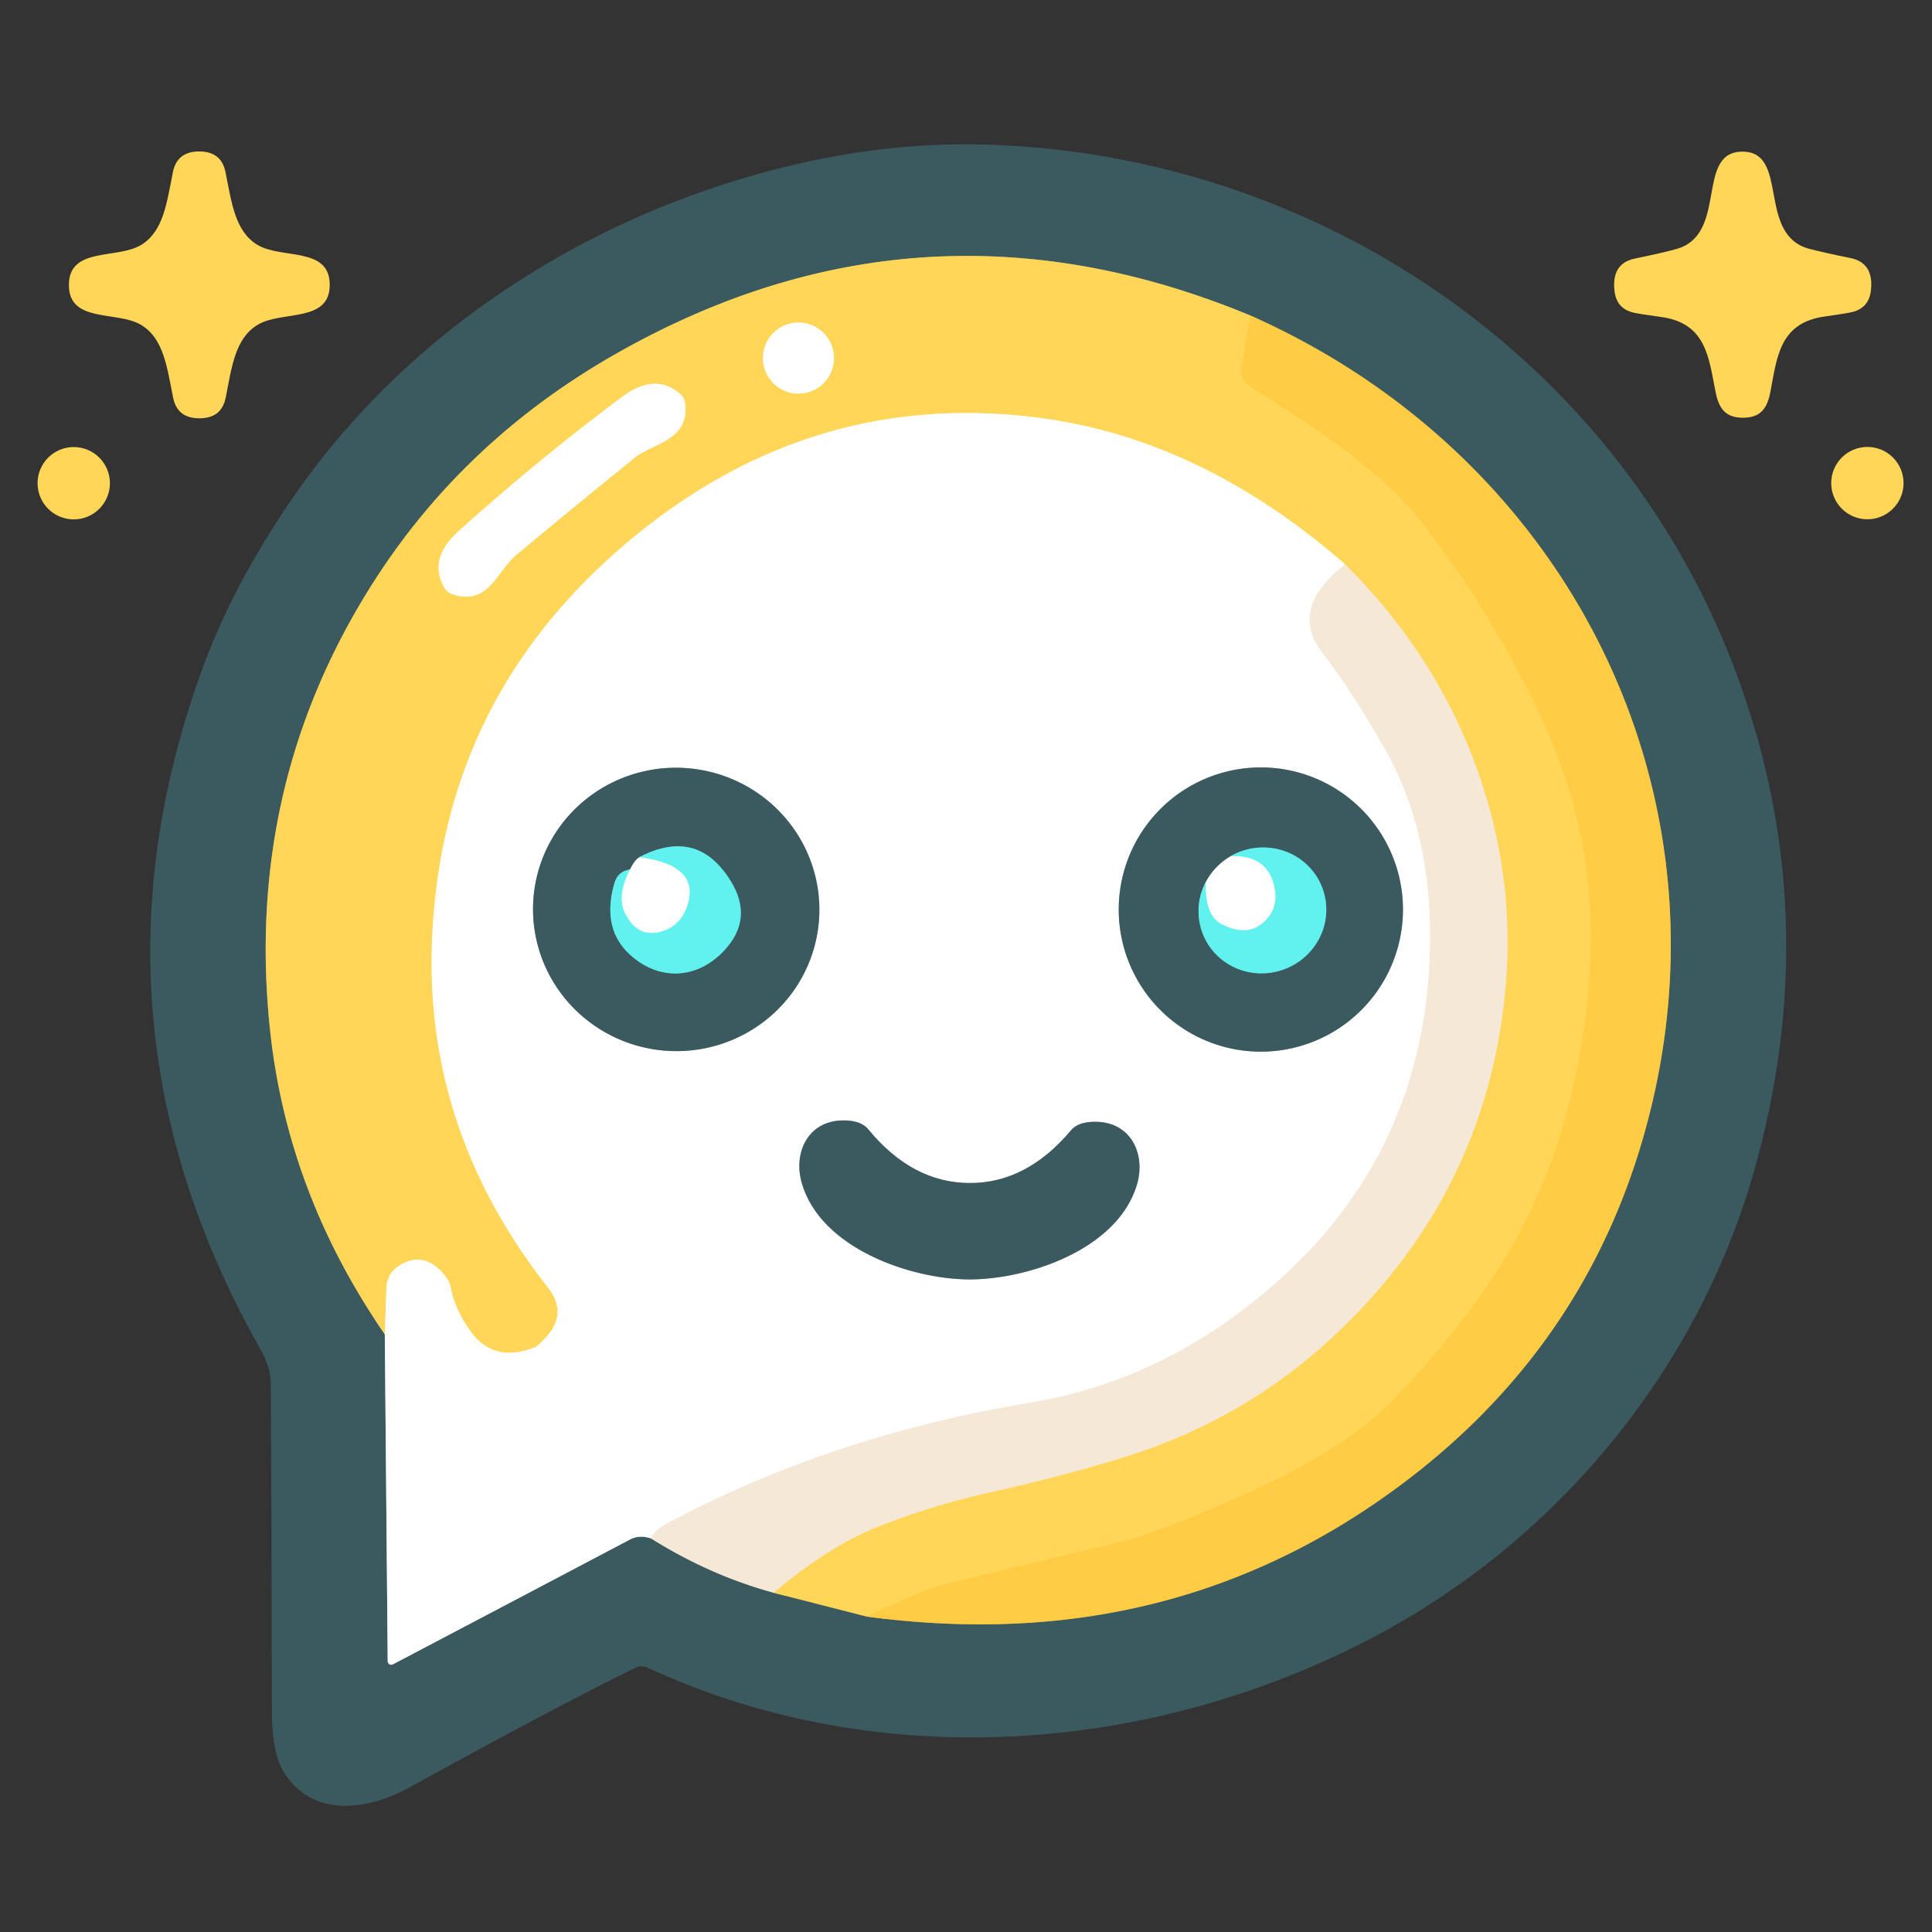 <?xml version="1.0" encoding="UTF-8" standalone="no"?>
<!DOCTYPE svg PUBLIC "-//W3C//DTD SVG 1.1//EN" "http://www.w3.org/Graphics/SVG/1.1/DTD/svg11.dtd">
<svg xmlns="http://www.w3.org/2000/svg" version="1.1" viewBox="0.00 0.00 180.00 180.00">
<rect x="0.00" y="0.00" width="180.00" height="180.00" fill="#333333" stroke="none"/>
<g stroke-width="2.00" fill="none" stroke-linecap="butt">
<path stroke="#9dadb0" vector-effect="non-scaling-stroke" d="
  M 35.85 124.31
  L 36.12 154.76
  A 0.34 0.33 76.2 0 0 36.61 155.06
  Q 47.60 149.28 58.70 143.43
  Q 59.57 142.97 60.65 143.33"
/>
<path stroke="#98a19b" vector-effect="non-scaling-stroke" d="
  M 60.65 143.33
  Q 66.11 146.76 72.07 148.39"
/>
<path stroke="#9d985c" vector-effect="non-scaling-stroke" d="
  M 72.07 148.39
  L 80.75 150.61"
/>
<path stroke="#9d9352" vector-effect="non-scaling-stroke" d="
  M 80.75 150.61
  Q 107.60 154.23 128.37 139.88
  Q 148.32 126.10 153.86 103.07
  C 161.24 72.39 145.42 42.21 116.48 29.39"
/>
<path stroke="#9d985c" vector-effect="non-scaling-stroke" d="
  M 116.48 29.39
  Q 85.94 16.74 57.41 32.95
  Q 43.15 41.05 34.68 54.42
  Q 22.75 73.25 25.16 95.96
  Q 26.78 111.17 35.85 124.31"
/>
<path stroke="#ffd14e" vector-effect="non-scaling-stroke" d="
  M 116.48 29.39
  L 115.66 34.32
  A 1.60 1.60 0.0 0 0 116.38 35.94
  C 122.94 40.13 129.01 43.96 133.11 49.48
  Q 138.77 57.08 142.53 64.61
  C 147.38 74.32 148.99 82.86 147.87 93.41
  Q 146.23 108.71 138.58 119.79
  Q 134.59 125.57 129.66 130.56
  Q 125.53 134.75 117.85 138.35
  Q 108.71 142.64 103.79 143.81
  Q 94.29 146.07 87.92 147.64
  Q 86.04 148.10 80.75 150.61"
/>
<path stroke="#fadf97" vector-effect="non-scaling-stroke" d="
  M 72.07 148.39
  Q 77.22 144.05 81.77 142.25
  Q 86.91 140.23 91.84 139.13
  Q 99.33 137.46 104.98 135.68
  Q 116.12 132.18 124.51 124.24
  Q 138.40 111.11 140.22 92.46
  Q 141.21 82.40 137.99 72.77
  Q 134.18 61.37 125.32 52.58"
/>
<path stroke="#ffebac" vector-effect="non-scaling-stroke" d="
  M 125.32 52.58
  Q 111.90 40.86 96.74 38.92
  Q 74.84 36.11 57.49 51.36
  Q 40.84 65.99 40.23 88.33
  Q 39.76 105.58 51.05 119.95
  Q 52.92 122.32 50.89 124.56
  Q 50.10 125.43 49.81 125.54
  Q 46.00 127.01 43.87 124.07
  Q 42.39 122.04 41.98 119.91
  Q 41.89 119.45 41.62 119.07
  Q 39.68 116.42 37.23 117.89
  A 2.53 2.51 -14.6 0 0 36.00 119.98
  L 35.85 124.31"
/>
<path stroke="#faf4eb" vector-effect="non-scaling-stroke" d="
  M 125.32 52.58
  Q 120.05 56.71 123.18 60.77
  Q 125.98 64.39 129.07 69.86
  Q 133.48 77.66 133.24 88.31
  Q 132.81 107.25 118.84 119.56
  Q 108.56 128.61 95.96 130.69
  Q 77.36 133.78 61.99 142.02
  Q 61.07 142.52 60.65 143.33"
/>
<path stroke="#ffebac" vector-effect="non-scaling-stroke" d="
  M 77.70 33.36
  A 3.31 3.31 0.0 0 0 74.39 30.05
  A 3.31 3.31 0.0 0 0 71.08 33.36
  A 3.31 3.31 0.0 0 0 74.39 36.67
  A 3.31 3.31 0.0 0 0 77.70 33.36"
/>
<path stroke="#ffebac" vector-effect="non-scaling-stroke" d="
  M 50.19 43.06
  Q 46.29 46.27 42.72 49.49
  Q 39.88 52.06 41.38 54.72
  Q 41.64 55.18 42.14 55.36
  C 45.48 56.52 46.40 53.11 48.02 51.77
  Q 50.79 49.46 53.57 47.17
  Q 56.36 44.89 59.16 42.62
  C 60.79 41.29 64.31 41.05 63.82 37.54
  Q 63.74 37.02 63.34 36.68
  Q 61.02 34.69 57.95 36.98
  Q 54.10 39.85 50.19 43.06"
/>
<path stroke="#9dadb0" vector-effect="non-scaling-stroke" d="
  M 76.287 85.916
  A 13.34 13.20 5.1 0 0 64.173 71.582
  A 13.34 13.20 5.1 0 0 49.713 83.544
  A 13.34 13.20 5.1 0 0 61.827 97.878
  A 13.34 13.20 5.1 0 0 76.287 85.916"
/>
<path stroke="#9dadb0" vector-effect="non-scaling-stroke" d="
  M 130.71 84.74
  A 13.24 13.24 0.0 0 0 117.47 71.50
  A 13.24 13.24 0.0 0 0 104.23 84.74
  A 13.24 13.24 0.0 0 0 117.47 97.98
  A 13.24 13.24 0.0 0 0 130.71 84.74"
/>
<path stroke="#9dadb0" vector-effect="non-scaling-stroke" d="
  M 90.26 119.20
  C 95.66 119.23 104.07 116.47 105.91 110.42
  C 106.77 107.60 105.43 104.66 102.28 104.52
  Q 100.51 104.45 99.79 105.30
  Q 95.64 110.25 90.31 110.22
  Q 84.98 110.19 80.88 105.20
  Q 80.17 104.34 78.40 104.39
  C 75.25 104.50 73.88 107.43 74.71 110.25
  C 76.48 116.32 84.86 119.17 90.26 119.20"
/>
<path stroke="#9dadb0" vector-effect="non-scaling-stroke" d="
  M 59.57 79.87
  Q 59.13 80.13 58.69 81.02"
/>
<path stroke="#4ea6a7" vector-effect="non-scaling-stroke" d="
  M 58.69 81.02
  Q 57.58 81.18 57.26 82.27
  Q 55.94 86.71 59.00 89.21
  C 61.68 91.40 65.00 91.14 67.40 88.63
  Q 70.30 85.60 68.02 81.99
  Q 64.91 77.06 59.57 79.87"
/>
<path stroke="#b0f8f7" vector-effect="non-scaling-stroke" d="
  M 58.69 81.02
  Q 57.46 83.43 58.21 85.02
  Q 59.39 87.49 61.72 86.75
  Q 63.38 86.22 64.00 84.46
  Q 65.34 80.61 59.57 79.87"
/>
<path stroke="#9dadb0" vector-effect="non-scaling-stroke" d="
  M 114.67 79.77
  A 5.97 5.86 -24.4 0 0 112.35 82.17"
/>
<path stroke="#4ea6a7" vector-effect="non-scaling-stroke" d="
  M 112.35 82.17
  A 5.97 5.85 -22.6 0 0 112.64 88.11
  A 5.97 5.85 -21.0 0 0 120.74 89.77
  A 5.96 5.84 -21.4 0 0 122.84 81.95
  A 5.96 5.85 -21.3 0 0 114.67 79.77"
/>
<path stroke="#b0f8f7" vector-effect="non-scaling-stroke" d="
  M 112.35 82.17
  Q 112.24 85.31 113.86 86.12
  Q 116.33 87.35 117.88 85.77
  Q 119.16 84.49 118.71 82.55
  Q 118.04 79.66 114.67 79.77"
/>
</g>
<path fill="#3b5a60" d="
  M 59.22 155.37
  Q 51.02 159.42 38.23 166.49
  C 34.23 168.70 29.05 169.41 26.41 165.04
  Q 25.33 163.26 25.33 159.39
  Q 25.29 138.99 25.23 128.75
  C 25.22 127.84 24.81 126.67 24.29 125.76
  Q 6.98 95.13 18.79 62.49
  Q 21.83 54.09 27.82 45.61
  C 38.22 30.90 54.16 20.62 71.47 15.98
  Q 81.61 13.26 91.24 13.46
  C 122.38 14.12 150.70 33.20 161.69 62.53
  Q 170.12 85.03 163.52 108.75
  C 158.24 127.72 144.80 143.96 127.08 152.99
  C 106.43 163.52 81.49 165.16 60.30 155.36
  A 1.27 1.26 -45.3 0 0 59.22 155.37
  Z
  M 35.85 124.31
  L 36.12 154.76
  A 0.34 0.33 76.2 0 0 36.61 155.06
  Q 47.60 149.28 58.70 143.43
  Q 59.57 142.97 60.65 143.33
  Q 66.11 146.76 72.07 148.39
  L 80.75 150.61
  Q 107.60 154.23 128.37 139.88
  Q 148.32 126.10 153.86 103.07
  C 161.24 72.39 145.42 42.21 116.48 29.39
  Q 85.94 16.74 57.41 32.95
  Q 43.15 41.05 34.68 54.42
  Q 22.75 73.25 25.16 95.96
  Q 26.78 111.17 35.85 124.31
  Z"
/>
<path fill="#ffd658" d="
  M 18.56 14.11
  Q 20.62 14.11 21.01 16.04
  C 21.58 18.87 21.89 21.55 23.98 22.81
  C 26.22 24.17 30.72 22.95 30.72 26.53
  C 30.73 30.11 26.22 28.90 23.99 30.27
  C 21.90 31.53 21.59 34.21 21.03 37.04
  Q 20.64 38.98 18.58 38.97
  Q 16.52 38.98 16.13 37.05
  C 15.56 34.22 15.25 31.54 13.16 30.28
  C 10.92 28.92 6.42 30.14 6.42 26.56
  C 6.41 22.97 10.91 24.18 13.15 22.82
  C 15.24 21.55 15.54 18.87 16.11 16.04
  Q 16.49 14.11 18.56 14.11
  Z"
/>
<path fill="#ffd658" d="
  M 162.33 14.13
  C 166.74 14.11 163.66 21.83 168.52 23.17
  Q 169.65 23.48 172.39 24.04
  Q 174.60 24.48 174.31 27.06
  Q 174.12 28.73 172.49 29.09
  Q 171.95 29.21 169.99 29.49
  C 165.78 30.08 165.56 33.29 164.94 36.53
  C 164.64 38.08 164.01 38.91 162.40 38.92
  C 160.78 38.92 160.15 38.09 159.84 36.54
  C 159.20 33.31 158.97 30.10 154.75 29.53
  Q 152.79 29.26 152.25 29.14
  Q 150.62 28.79 150.42 27.12
  Q 150.12 24.54 152.32 24.09
  Q 155.06 23.52 156.19 23.20
  C 161.04 21.84 157.92 14.13 162.33 14.13
  Z"
/>
<path fill="#ffd658" d="
  M 116.48 29.39
  L 115.66 34.32
  A 1.60 1.60 0.0 0 0 116.38 35.94
  C 122.94 40.13 129.01 43.96 133.11 49.48
  Q 138.77 57.08 142.53 64.61
  C 147.38 74.32 148.99 82.86 147.87 93.41
  Q 146.23 108.71 138.58 119.79
  Q 134.59 125.57 129.66 130.56
  Q 125.53 134.75 117.85 138.35
  Q 108.71 142.64 103.79 143.81
  Q 94.29 146.07 87.92 147.64
  Q 86.04 148.10 80.75 150.61
  L 72.07 148.39
  Q 77.22 144.05 81.77 142.25
  Q 86.91 140.23 91.84 139.13
  Q 99.33 137.46 104.98 135.68
  Q 116.12 132.18 124.51 124.24
  Q 138.40 111.11 140.22 92.46
  Q 141.21 82.40 137.99 72.77
  Q 134.18 61.37 125.32 52.58
  Q 111.90 40.86 96.74 38.92
  Q 74.84 36.11 57.49 51.36
  Q 40.84 65.99 40.23 88.33
  Q 39.76 105.58 51.05 119.95
  Q 52.92 122.32 50.89 124.56
  Q 50.10 125.43 49.81 125.54
  Q 46.00 127.01 43.87 124.07
  Q 42.39 122.04 41.98 119.91
  Q 41.89 119.45 41.62 119.07
  Q 39.68 116.42 37.23 117.89
  A 2.53 2.51 -14.6 0 0 36.00 119.98
  L 35.85 124.31
  Q 26.78 111.17 25.16 95.96
  Q 22.75 73.25 34.68 54.42
  Q 43.15 41.05 57.41 32.95
  Q 85.94 16.74 116.48 29.39
  Z
  M 77.70 33.36
  A 3.31 3.31 0.0 0 0 74.39 30.05
  A 3.31 3.31 0.0 0 0 71.08 33.36
  A 3.31 3.31 0.0 0 0 74.39 36.67
  A 3.31 3.31 0.0 0 0 77.70 33.36
  Z
  M 50.19 43.06
  Q 46.29 46.27 42.72 49.49
  Q 39.88 52.06 41.38 54.72
  Q 41.64 55.18 42.14 55.36
  C 45.48 56.52 46.40 53.11 48.02 51.77
  Q 50.79 49.46 53.57 47.17
  Q 56.36 44.89 59.16 42.62
  C 60.79 41.29 64.31 41.05 63.82 37.54
  Q 63.74 37.02 63.34 36.68
  Q 61.02 34.69 57.95 36.98
  Q 54.10 39.85 50.19 43.06
  Z"
/>
<path fill="#ffcc43" d="
  M 116.48 29.39
  C 145.42 42.21 161.24 72.39 153.86 103.07
  Q 148.32 126.10 128.37 139.88
  Q 107.60 154.23 80.75 150.61
  Q 86.04 148.10 87.92 147.64
  Q 94.29 146.07 103.79 143.81
  Q 108.71 142.64 117.85 138.35
  Q 125.53 134.75 129.66 130.56
  Q 134.59 125.57 138.58 119.79
  Q 146.23 108.71 147.87 93.41
  C 148.99 82.86 147.38 74.32 142.53 64.61
  Q 138.77 57.08 133.11 49.48
  C 129.01 43.96 122.94 40.13 116.38 35.94
  A 1.60 1.60 0.0 0 1 115.66 34.32
  L 116.48 29.39
  Z"
/>
<circle fill="#ffffff" cx="74.39" cy="33.36" r="3.31"/>
<path fill="#ffffff" d="
  M 53.57 47.17
  Q 50.79 49.46 48.02 51.77
  C 46.40 53.11 45.48 56.52 42.14 55.36
  Q 41.64 55.18 41.38 54.72
  Q 39.88 52.06 42.72 49.49
  Q 46.29 46.27 50.19 43.06
  Q 54.10 39.85 57.95 36.98
  Q 61.02 34.69 63.34 36.68
  Q 63.74 37.02 63.82 37.54
  C 64.31 41.05 60.79 41.29 59.16 42.62
  Q 56.36 44.89 53.57 47.17
  Z"
/>
<path fill="#ffffff" d="
  M 125.32 52.58
  Q 120.05 56.71 123.18 60.77
  Q 125.98 64.39 129.07 69.86
  Q 133.48 77.66 133.24 88.31
  Q 132.81 107.25 118.84 119.56
  Q 108.56 128.61 95.96 130.69
  Q 77.36 133.78 61.99 142.02
  Q 61.07 142.52 60.65 143.33
  Q 59.57 142.97 58.70 143.43
  Q 47.60 149.28 36.61 155.06
  A 0.34 0.33 76.2 0 1 36.12 154.76
  L 35.85 124.31
  L 36.00 119.98
  A 2.53 2.51 -14.6 0 1 37.23 117.89
  Q 39.68 116.42 41.62 119.07
  Q 41.89 119.45 41.98 119.91
  Q 42.39 122.04 43.87 124.07
  Q 46.00 127.01 49.81 125.54
  Q 50.10 125.43 50.89 124.56
  Q 52.92 122.32 51.05 119.95
  Q 39.76 105.58 40.23 88.33
  Q 40.84 65.99 57.49 51.36
  Q 74.84 36.11 96.74 38.92
  Q 111.90 40.86 125.32 52.58
  Z
  M 76.287 85.916
  A 13.34 13.20 5.1 0 0 64.173 71.582
  A 13.34 13.20 5.1 0 0 49.713 83.544
  A 13.34 13.20 5.1 0 0 61.827 97.878
  A 13.34 13.20 5.1 0 0 76.287 85.916
  Z
  M 130.71 84.74
  A 13.24 13.24 0.0 0 0 117.47 71.50
  A 13.24 13.24 0.0 0 0 104.23 84.74
  A 13.24 13.24 0.0 0 0 117.47 97.98
  A 13.24 13.24 0.0 0 0 130.71 84.74
  Z
  M 90.26 119.20
  C 95.66 119.23 104.07 116.47 105.91 110.42
  C 106.77 107.60 105.43 104.66 102.28 104.52
  Q 100.51 104.45 99.79 105.30
  Q 95.64 110.25 90.31 110.22
  Q 84.98 110.19 80.88 105.20
  Q 80.17 104.34 78.40 104.39
  C 75.25 104.50 73.88 107.43 74.71 110.25
  C 76.48 116.32 84.86 119.17 90.26 119.20
  Z"
/>
<circle fill="#ffd658" cx="6.87" cy="45.02" r="3.37"/>
<circle fill="#ffd658" cx="173.98" cy="45.01" r="3.37"/>
<path fill="#f5e8d6" d="
  M 72.07 148.39
  Q 66.11 146.76 60.65 143.33
  Q 61.07 142.52 61.99 142.02
  Q 77.36 133.78 95.96 130.69
  Q 108.56 128.61 118.84 119.56
  Q 132.81 107.25 133.24 88.31
  Q 133.48 77.66 129.07 69.86
  Q 125.98 64.39 123.18 60.77
  Q 120.05 56.71 125.32 52.58
  Q 134.18 61.37 137.99 72.77
  Q 141.21 82.40 140.22 92.46
  Q 138.40 111.11 124.51 124.24
  Q 116.12 132.18 104.98 135.68
  Q 99.33 137.46 91.84 139.13
  Q 86.91 140.23 81.77 142.25
  Q 77.22 144.05 72.07 148.39
  Z"
/>
<path fill="#3b5a60" d="
  M 76.287 85.916
  A 13.34 13.20 5.1 0 1 61.827 97.878
  A 13.34 13.20 5.1 0 1 49.713 83.544
  A 13.34 13.20 5.1 0 1 64.173 71.582
  A 13.34 13.20 5.1 0 1 76.287 85.916
  Z
  M 59.57 79.87
  Q 59.13 80.13 58.69 81.02
  Q 57.58 81.18 57.26 82.27
  Q 55.94 86.71 59.00 89.21
  C 61.68 91.40 65.00 91.14 67.40 88.63
  Q 70.30 85.60 68.02 81.99
  Q 64.91 77.06 59.57 79.87
  Z"
/>
<path fill="#3b5a60" d="
  M 130.71 84.74
  A 13.24 13.24 0.0 0 1 117.47 97.98
  A 13.24 13.24 0.0 0 1 104.23 84.74
  A 13.24 13.24 0.0 0 1 117.47 71.50
  A 13.24 13.24 0.0 0 1 130.71 84.74
  Z
  M 114.67 79.77
  A 5.97 5.86 -24.4 0 0 112.35 82.17
  A 5.97 5.85 -22.6 0 0 112.64 88.11
  A 5.97 5.85 -21.0 0 0 120.74 89.77
  A 5.96 5.84 -21.4 0 0 122.84 81.95
  A 5.96 5.85 -21.3 0 0 114.67 79.77
  Z"
/>
<path fill="#61f1ee" d="
  M 58.69 81.02
  Q 57.46 83.43 58.21 85.02
  Q 59.39 87.49 61.72 86.75
  Q 63.38 86.22 64.00 84.46
  Q 65.34 80.61 59.57 79.87
  Q 64.91 77.06 68.02 81.99
  Q 70.30 85.60 67.40 88.63
  C 65.00 91.14 61.68 91.40 59.00 89.21
  Q 55.94 86.71 57.26 82.27
  Q 57.58 81.18 58.69 81.02
  Z"
/>
<path fill="#61f1ee" d="
  M 112.35 82.17
  Q 112.24 85.31 113.86 86.12
  Q 116.33 87.35 117.88 85.77
  Q 119.16 84.49 118.71 82.55
  Q 118.04 79.66 114.67 79.77
  A 5.96 5.85 -21.3 0 1 122.84 81.95
  A 5.96 5.84 -21.4 0 1 120.74 89.77
  A 5.97 5.85 -21.0 0 1 112.64 88.11
  A 5.97 5.85 -22.6 0 1 112.35 82.17
  Z"
/>
<path fill="#ffffff" d="
  M 59.57 79.87
  Q 65.34 80.61 64.00 84.46
  Q 63.38 86.22 61.72 86.75
  Q 59.39 87.49 58.21 85.02
  Q 57.46 83.43 58.69 81.02
  Q 59.13 80.13 59.57 79.87
  Z"
/>
<path fill="#ffffff" d="
  M 114.67 79.77
  Q 118.04 79.66 118.71 82.55
  Q 119.16 84.49 117.88 85.77
  Q 116.33 87.35 113.86 86.12
  Q 112.24 85.31 112.35 82.17
  A 5.97 5.86 -24.4 0 1 114.67 79.77
  Z"
/>
<path fill="#3b5a60" d="
  M 90.31 110.22
  Q 95.64 110.25 99.79 105.30
  Q 100.51 104.45 102.28 104.52
  C 105.43 104.66 106.77 107.60 105.91 110.42
  C 104.07 116.47 95.66 119.23 90.26 119.20
  C 84.86 119.17 76.48 116.32 74.71 110.25
  C 73.88 107.43 75.25 104.50 78.40 104.39
  Q 80.17 104.34 80.88 105.20
  Q 84.98 110.19 90.31 110.22
  Z"
/>
</svg>
